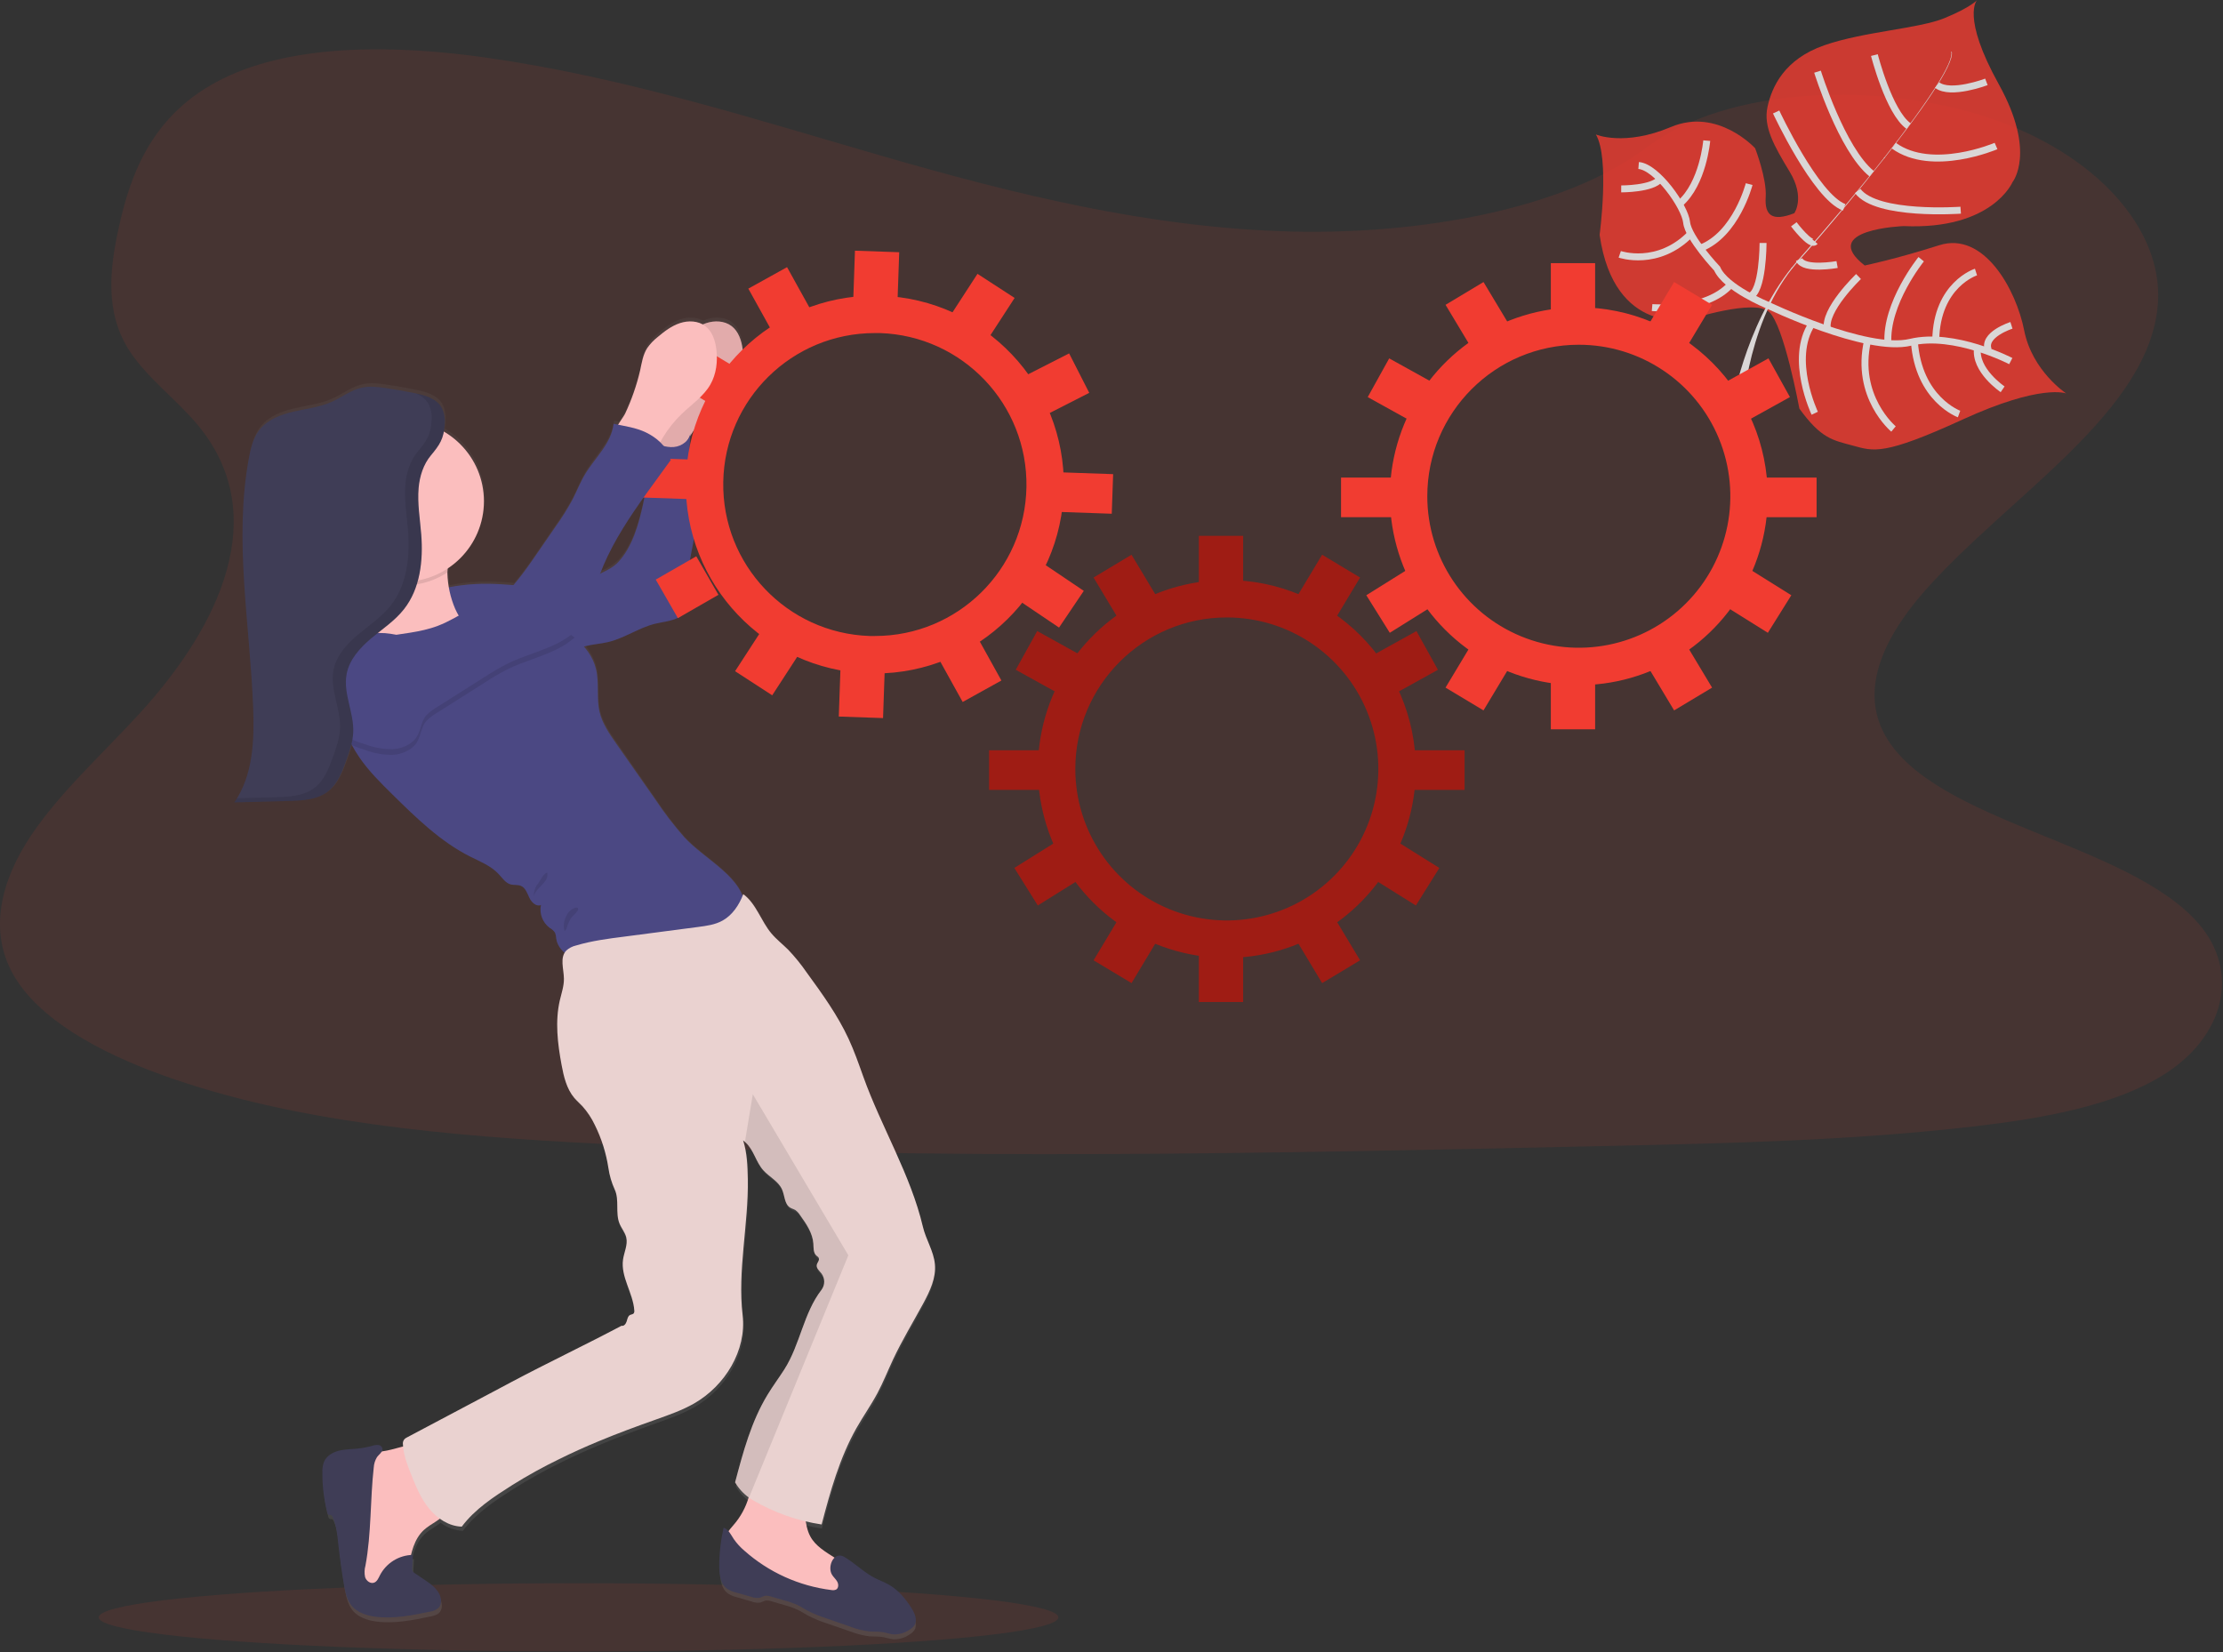<?xml version="1.0" encoding="UTF-8"?>
<svg width="300px" height="223px" viewBox="0 0 300 223" version="1.1" xmlns="http://www.w3.org/2000/svg" xmlns:xlink="http://www.w3.org/1999/xlink">
    <rect x="0" y="0" width="300" height="223" fill="#333333" stroke="none"/>
    <!-- Generator: Sketch 61.2 (89653) - https://sketch.com -->
    <title>landing-page-graphics-feature-16</title>
    <desc>Created with Sketch.</desc>
    <defs>
        <linearGradient x1="49.991%" y1="100.006%" x2="49.991%" y2="-0.012%" id="linearGradient-1">
            <stop stop-color="#808080" stop-opacity="0.25" offset="0%"></stop>
            <stop stop-color="#808080" stop-opacity="0.12" offset="54%"></stop>
            <stop stop-color="#808080" stop-opacity="0.1" offset="100%"></stop>
        </linearGradient>
    </defs>
    <g id="Page-1" stroke="none" stroke-width="1" fill="none" fill-rule="evenodd">
        <g id="Tech" transform="translate(-148, -1271)">
            <g id="landing-page-graphics-feature-16" transform="translate(148, 1271)">
                <path d="M174.223,31.248 C154.999,30.751 136.69,26.142 119.207,21.098 C101.724,16.054 84.407,10.455 65.644,7.782 C53.575,6.062 39.772,5.819 30.05,10.628 C20.691,15.25 17.667,23.228 16.043,30.653 C14.819,36.229 14.1,42.095 17.45,47.314 C19.779,50.938 23.908,53.982 26.765,57.454 C36.707,69.532 29.679,84.422 18.909,96.214 C13.859,101.745 7.993,107.02 4.093,112.91 C0.193,118.8 -1.61,125.543 1.803,131.551 C5.183,137.492 13.242,141.974 21.971,145.12 C39.701,151.509 60.585,153.336 80.964,154.372 C126.062,156.665 171.398,155.67 216.615,154.669 C233.35,154.301 250.155,153.93 266.617,151.996 C275.759,150.93 285.196,149.234 291.835,145.144 C300.258,139.951 302.347,131.159 296.7,124.649 C287.231,113.727 261.056,111.012 254.43,99.291 C250.788,92.84 254.528,85.654 259.824,79.669 C271.182,66.835 290.219,55.574 291.22,40.901 C291.909,30.826 282.757,20.733 268.607,15.965 C253.776,10.969 233.207,11.596 222.27,19.868 C210.998,28.396 191.198,31.675 174.223,31.248 Z" id="Path" fill="#F13C31" fill-rule="nonzero" opacity="0.1"></path>
                <g id="Group" opacity="0.8" transform="translate(215.347, 0)">
                    <path d="M63.496,53.103 C63.496,53.103 60.146,51.743 49.488,56.632 C38.831,61.521 37.5,60.9 34.741,60.151 C31.981,59.403 30.443,59.228 27.484,55.147 C27.484,55.147 25.405,43.839 23.379,42.077 C21.353,40.316 12.781,43.078 12.781,43.078 C12.781,43.078 2.498,45.443 0.526,31.693 C0.526,31.693 1.916,21.333 0.021,18.151 C0.021,18.151 3.847,19.8 10.155,17.139 C16.464,14.477 21.514,20.008 21.514,20.008 C21.514,20.008 23.106,24.128 22.94,26.581 C22.773,29.035 23.78,29.961 26.801,28.773 C26.801,28.773 28.286,26.67 26.186,23.195 C24.086,19.72 22.598,17.13 23.183,14.43 C23.768,11.73 25.447,7.99 30.844,6.113 C36.241,4.236 43.574,3.885 47.094,2.436 C50.614,0.986 51.463,0.015 51.463,0.015 C51.463,0.015 49.298,2.186 54.401,11.382 C59.504,20.578 56.251,24.573 56.251,24.573 C56.251,24.573 53.537,31.043 41.554,30.514 C41.554,30.514 30.009,30.936 36.303,35.831 C36.303,35.831 40.334,35.011 46.363,33.095 C52.393,31.179 56.739,39.086 57.82,44.587 C58.901,50.088 63.496,53.103 63.496,53.103 Z" id="Path" fill="#F13C31" fill-rule="nonzero"></path>
                    <path d="M47.979,6.977 L48.042,6.959 C48.505,8.715 43.346,15.766 38.935,21.374 L38.884,21.336 C45.104,13.426 48.348,8.326 47.979,6.977 Z" id="Path" fill="#FFFFFF" fill-rule="nonzero"></path>
                    <path d="M38.973,21.22 L39,21.291 C35.477,25.77 31.046,31.117 27.499,35.076 C27.16,35.453 26.825,35.849 26.504,36.264 L26.4,36.184 C26.727,35.777 27.062,35.379 27.401,34.996 C30.948,31.031 35.453,25.696 38.973,21.22 Z" id="Path" fill="#FFFFFF" fill-rule="nonzero"></path>
                    <path d="M26.486,36.065 L26.557,36.184 C20.103,44.243 19.675,56.753 19.66,56.863 L18.3,55.307 C18.315,55.182 19.987,44.177 26.486,36.065 Z" id="Path" fill="#FFFFFF" fill-rule="nonzero"></path>
                    <path d="M56.014,48.734 C56.014,48.734 48.404,44.777 42.472,46.197 C36.541,47.617 23.189,41.177 23.189,41.177 C23.189,41.177 17.519,38.875 16.378,36.25 C16.378,36.25 12.49,32.136 12.267,30.012 C12.045,27.888 8.249,22.53 5.789,22.337" id="Path" stroke="#FFFFFF" stroke-width="0.938"></path>
                    <path d="M54.912,52.542 C54.912,52.542 51.08,49.96 51.526,46.949" id="Path" stroke="#FFFFFF" stroke-width="0.938"></path>
                    <path d="M49.034,55.877 C49.034,55.877 43.55,53.887 43.001,46.075" id="Path" stroke="#FFFFFF" stroke-width="0.938"></path>
                    <path d="M40.188,57.897 C40.188,57.897 34.949,53.551 36.689,45.956" id="Path" stroke="#FFFFFF" stroke-width="0.938"></path>
                    <path d="M29.557,55.773 C29.557,55.773 26.07,48.457 29.174,43.699" id="Path" stroke="#FFFFFF" stroke-width="0.938"></path>
                    <path d="M56.103,43.91 C56.103,43.91 52.138,45.169 52.99,47.254" id="Path" stroke="#FFFFFF" stroke-width="0.938"></path>
                    <path d="M51.318,36.716 C51.318,36.716 46.013,38.397 45.888,45.903" id="Path" stroke="#FFFFFF" stroke-width="0.938"></path>
                    <path d="M43.922,34.984 C43.922,34.984 39.095,40.943 39.437,46.357" id="Path" stroke="#FFFFFF" stroke-width="0.938"></path>
                    <path d="M35.468,37.322 C35.468,37.322 30.671,41.905 31.283,44.45" id="Path" stroke="#FFFFFF" stroke-width="0.938"></path>
                    <path d="M32.575,35.703 C32.575,35.703 28.078,36.508 27.451,35.032" id="Path" stroke="#FFFFFF" stroke-width="0.938"></path>
                    <path d="M26.733,30.273 C26.733,30.273 29.005,33.282 29.59,32.608" id="Path" stroke="#FFFFFF" stroke-width="0.938"></path>
                    <path d="M49.253,28.369 C49.253,28.369 37.919,29.192 35.355,25.776" id="Path" stroke="#FFFFFF" stroke-width="0.938"></path>
                    <path d="M24.348,15.113 C24.348,15.113 29.667,26.528 33.529,27.983" id="Path" stroke="#FFFFFF" stroke-width="0.938"></path>
                    <path d="M29.932,9.674 C29.932,9.674 33.199,20.174 37.245,23.453" id="Path" stroke="#FFFFFF" stroke-width="0.938"></path>
                    <path d="M54.024,19.705 C54.024,19.705 45.41,23.403 40.23,19.66" id="Path" stroke="#FFFFFF" stroke-width="0.938"></path>
                    <path d="M37.607,7.435 C37.607,7.435 39.576,15.157 42.229,17.02" id="Path" stroke="#FFFFFF" stroke-width="0.938"></path>
                    <path d="M52.723,11.05 C52.723,11.05 47.878,12.882 46.069,11.477" id="Path" stroke="#FFFFFF" stroke-width="0.938"></path>
                    <path d="M22.583,32.795 C22.583,32.795 22.583,39.523 20.75,40.001" id="Path" stroke="#FFFFFF" stroke-width="0.938"></path>
                    <path d="M7.607,41.513 C7.607,41.513 14.884,42.137 18.238,38.382" id="Path" stroke="#FFFFFF" stroke-width="0.938"></path>
                    <path d="M20.706,24.847 C20.706,24.847 18.948,31.678 14.091,33.508" id="Path" stroke="#FFFFFF" stroke-width="0.938"></path>
                    <path d="M3.244,34.325 C3.244,34.325 8.394,36.107 12.823,31.556" id="Path" stroke="#FFFFFF" stroke-width="0.938"></path>
                    <path d="M14.982,18.98 C14.982,18.98 14.495,24.775 11.344,27.487" id="Path" stroke="#FFFFFF" stroke-width="0.938"></path>
                    <path d="M3.44,25.494 C3.44,25.494 7.714,25.521 8.715,24.131" id="Path" stroke="#FFFFFF" stroke-width="0.938"></path>
                </g>
                <ellipse id="Oval" fill="#F13C31" fill-rule="nonzero" opacity="0.1" cx="78.08" cy="218.284" rx="64.752" ry="4.604"></ellipse>
                <path d="M115.592,193.218 C116.483,191.617 117.55,190.108 118.411,188.486 C119.198,187.001 119.813,185.427 120.523,183.9 C121.738,181.286 123.235,178.815 124.598,176.272 C125.489,174.606 126.35,172.791 126.178,170.908 C126.015,169.126 124.969,167.581 124.565,165.858 C122.92,158.786 118.96,152.293 116.546,145.452 C115.928,143.718 115.328,141.971 114.555,140.296 C113.07,137.073 110.991,134.177 108.912,131.305 C108.163,130.208 107.328,129.171 106.417,128.204 C105.671,127.458 104.834,126.802 104.156,125.994 C102.76,124.331 102.107,121.937 100.36,120.648 C100.331,120.725 100.298,120.799 100.265,120.876 C99.015,117.683 94.821,115.577 92.388,112.931 C90.972,111.314 89.669,109.602 88.488,107.807 L83.192,100.152 C82.28,98.834 81.35,97.479 80.982,95.908 C80.531,94.013 80.95,91.993 80.504,90.098 C80.219,88.957 79.664,87.902 78.885,87.021 C78.936,87.006 78.989,86.985 79.043,86.973 C80.052,86.703 81.122,86.655 82.123,86.415 C84.306,85.895 86.204,84.499 88.378,83.941 C89.489,83.644 90.674,83.584 91.681,83.05 C92.685,82.449 93.198,81.278 92.958,80.133 C92.254,76.405 94.221,72.627 93.888,68.846 C93.799,67.8 93.532,66.781 93.359,65.745 C92.958,63.339 93.033,60.873 93.175,58.432 C93.853,57.331 94.666,56.321 95.596,55.423 C96.933,54.134 98.528,53.047 99.457,51.434 C100.268,50.005 100.464,48.279 100.259,46.646 C100.114,45.457 99.71,44.207 98.774,43.485 C97.839,42.763 96.496,42.71 95.364,43.087 C95.207,43.138 95.052,43.2 94.901,43.265 C93.945,42.787 92.835,42.722 91.83,43.087 C90.701,43.461 89.733,44.207 88.824,44.982 C88.285,45.405 87.813,45.905 87.422,46.467 C86.849,47.358 86.682,48.457 86.465,49.506 C86.004,51.53 85.332,53.5 84.46,55.384 C84.3,55.717 83.866,56.314 83.516,56.884 L82.88,56.753 C82.604,59.4 80.388,61.343 79.04,63.63 C78.383,64.741 77.923,65.955 77.332,67.105 C76.657,68.356 75.904,69.564 75.077,70.72 C74.275,71.908 73.472,73.085 72.668,74.251 C71.661,75.783 70.57,77.259 69.401,78.671 C68.311,78.582 67.221,78.502 66.134,78.484 C64.309,78.458 62.486,78.62 60.695,78.968 C60.591,78.338 60.526,77.702 60.502,77.064 C60.502,77.026 60.502,76.987 60.502,76.949 C60.502,76.794 60.52,76.61 60.541,76.411 C63.679,74.309 65.518,70.744 65.411,66.969 C65.304,63.194 63.267,59.738 60.015,57.817 C60.074,57.483 60.112,57.146 60.128,56.807 C60.128,56.608 60.128,56.406 60.128,56.213 C60.128,56.112 60.128,56.011 60.107,55.916 C60.089,55.716 60.055,55.517 60.006,55.322 C59.982,55.227 59.955,55.132 59.923,55.025 C59.86,54.838 59.777,54.659 59.676,54.49 C59.67,54.48 59.663,54.47 59.655,54.46 C59.617,54.398 59.578,54.336 59.534,54.276 C59.489,54.217 59.495,54.229 59.477,54.205 C59.446,54.161 59.412,54.12 59.376,54.08 L59.302,54.003 C59.269,53.967 59.237,53.932 59.201,53.899 L59.118,53.825 L59.014,53.733 L58.919,53.661 L58.812,53.581 L58.708,53.513 L58.601,53.445 C58.565,53.421 58.527,53.4 58.488,53.379 L58.378,53.317 L58.259,53.257 L58.15,53.204 L58.019,53.148 L57.912,53.1 L57.769,53.047 L57.668,53.008 L57.514,52.954 L57.422,52.925 L57.252,52.871 L57.172,52.848 L56.988,52.797 L56.917,52.776 L56.724,52.729 L56.667,52.714 L56.453,52.666 L56.418,52.666 L56.103,52.598 C54.802,52.331 53.493,52.1 52.176,51.906 C51.098,51.746 49.993,51.609 48.93,51.85 C47.462,52.176 46.239,53.168 44.866,53.783 C43.245,54.514 41.445,54.707 39.716,55.108 C37.987,55.509 36.208,56.195 35.124,57.612 C34.298,58.693 33.968,60.068 33.722,61.408 C31.666,72.588 33.882,84.056 34.301,95.421 C34.464,99.844 34.265,104.572 31.758,108.193 L39.059,108 C39.41,108 39.763,107.979 40.12,107.958 C40.476,107.938 40.833,107.911 41.183,107.869 C42.109,107.783 43.009,107.513 43.83,107.076 C44.21,106.86 44.557,106.59 44.86,106.274 C45.852,105.252 46.381,103.824 46.865,102.457 C47.029,101.997 47.192,101.531 47.338,101.061 C47.397,100.865 47.453,100.669 47.504,100.467 L47.528,100.372 L47.611,100.411 C47.908,100.969 48.244,101.516 48.6,102.045 C49.874,103.922 51.49,105.526 53.094,107.121 C56.281,110.284 59.54,113.504 63.535,115.536 C64.883,116.216 66.342,116.789 67.369,117.912 C67.874,118.455 68.311,119.153 69.027,119.341 C69.472,119.456 69.962,119.341 70.387,119.531 C71.011,119.792 71.24,120.544 71.528,121.161 C71.816,121.779 72.466,122.409 73.084,122.127 C72.848,123.297 73.3,124.5 74.249,125.225 C74.548,125.391 74.806,125.622 75.003,125.902 C75.098,126.157 75.15,126.426 75.157,126.698 C75.284,127.457 75.685,128.142 76.283,128.626 C75.704,129.585 76.167,130.96 76.182,132.157 C76.182,133.161 75.852,134.13 75.627,135.107 C74.97,137.973 75.33,140.973 75.864,143.863 C76.161,145.458 76.539,147.11 77.578,148.349 C77.917,148.75 78.321,149.097 78.677,149.486 C79.358,150.253 79.923,151.114 80.355,152.044 C81.257,153.884 81.871,155.851 82.176,157.877 C82.32,158.894 82.61,159.884 83.038,160.818 C83.688,162.238 83.094,163.984 83.676,165.434 C83.941,166.084 84.428,166.64 84.585,167.32 C84.808,168.309 84.288,169.298 84.149,170.305 C83.81,172.663 85.512,174.852 85.666,177.229 C85.692,177.368 85.662,177.512 85.583,177.63 C85.467,177.76 85.268,177.757 85.111,177.832 C84.814,177.974 84.734,178.375 84.639,178.708 C84.544,179.041 84.276,179.418 83.947,179.317 C79.066,181.928 74.014,184.34 69.134,186.95 L66.906,188.139 L54.992,194.504 C54.697,194.651 54.511,194.953 54.514,195.282 C54.514,195.425 54.532,195.579 54.544,195.713 C53.709,195.921 52.907,196.17 52.337,196.274 C52.102,196.319 51.867,196.363 51.636,196.414 C51.692,196.324 51.728,196.222 51.743,196.117 C51.745,195.814 51.518,195.558 51.217,195.523 C50.926,195.494 50.632,195.533 50.358,195.636 C49.677,195.822 48.982,195.95 48.279,196.019 C47.445,196.099 46.595,196.096 45.787,196.316 C44.979,196.536 44.183,197.026 43.856,197.801 C43.693,198.25 43.62,198.726 43.643,199.203 C43.624,201.039 43.842,202.87 44.29,204.65 C44.304,204.794 44.385,204.922 44.507,204.998 C44.611,205.04 44.736,204.998 44.84,205.046 C44.931,205.101 45,205.187 45.033,205.289 C45.532,206.424 45.648,207.689 45.781,208.925 C45.979,210.756 46.23,212.583 46.533,214.405 C46.711,215.468 46.931,216.579 47.623,217.399 C48.383,218.29 49.586,218.685 50.748,218.843 C53.198,219.172 55.672,218.676 58.09,218.168 C58.542,218.073 59.026,217.957 59.329,217.607 C59.55,217.327 59.657,216.973 59.626,216.618 C59.569,215.397 58.458,214.539 57.449,213.852 L56.07,212.899 C55.828,212.771 55.706,212.493 55.773,212.228 L55.862,210.425 L55.595,210.425 C55.892,209.153 56.37,207.933 57.306,207.059 C57.95,206.465 58.791,206.05 59.465,205.509 C60.33,206.174 61.378,206.559 62.468,206.611 C64.25,204.211 66.76,202.577 69.27,200.967 C71.309,199.68 73.416,198.504 75.582,197.445 C77.337,196.577 79.119,195.764 80.929,195.006 C83.483,193.931 86.085,192.971 88.69,192.036 C90.428,191.412 92.18,190.797 93.781,189.876 C97.94,187.473 100.877,182.676 100.316,177.873 C99.609,171.814 101.121,165.499 101.02,159.398 C100.99,157.616 100.925,155.834 100.384,154.126 C100.51,154.215 100.628,154.314 100.738,154.423 C101.819,155.433 102.08,157.037 103.114,158.189 C103.919,159.095 105.143,159.674 105.63,160.779 C106.001,161.626 105.948,162.769 106.723,163.256 C106.943,163.396 107.204,163.455 107.424,163.592 C107.687,163.779 107.908,164.019 108.074,164.296 C108.897,165.469 109.75,166.726 109.839,168.157 C109.877,168.725 109.824,169.381 110.24,169.764 C110.358,169.874 110.51,169.954 110.572,170.103 C110.703,170.4 110.358,170.715 110.299,171.045 C110.213,171.502 110.664,171.85 110.944,172.233 C111.422,172.888 111.422,173.778 110.944,174.434 C108.508,177.597 108.068,181.859 105.939,185.243 C105.202,186.41 104.382,187.515 103.669,188.697 C101.477,192.327 100.369,196.497 99.294,200.605 C99.753,201.405 100.376,202.099 101.121,202.643 C100.718,204.026 100.025,205.307 99.086,206.4 C98.847,206.667 98.622,206.948 98.415,207.241 C98.241,207.02 98.013,206.848 97.752,206.742 C97.362,208.447 97.163,210.19 97.158,211.94 C97.158,213.092 97.316,214.408 98.251,215.073 C98.625,215.309 99.036,215.478 99.466,215.575 L101.504,216.169 C101.862,216.307 102.251,216.345 102.63,216.279 C102.87,216.211 103.084,216.062 103.331,216.015 C103.599,215.987 103.869,216.023 104.121,216.119 L105.882,216.633 C106.478,216.791 107.06,216.997 107.623,217.248 C108.125,217.488 108.588,217.8 109.081,218.067 C109.901,218.482 110.752,218.831 111.627,219.113 L114.662,220.158 C115.508,220.494 116.392,220.723 117.294,220.842 C117.918,220.895 118.55,220.842 119.165,220.949 C119.635,221.029 120.089,221.198 120.561,221.247 C121.345,221.269 122.116,221.04 122.759,220.592 C123.011,220.45 123.228,220.254 123.395,220.019 C123.841,219.324 123.457,218.406 123.024,217.705 C122.219,216.404 121.212,215.186 119.884,214.438 C119.347,214.141 118.764,213.921 118.209,213.648 C116.629,212.875 115.438,211.586 113.944,210.704 C113.551,210.424 113.015,210.46 112.663,210.79 C111.422,209.985 110.079,209.198 109.396,207.888 C109.092,207.256 108.891,206.579 108.802,205.883 C109.5,206.05 110.204,206.18 110.914,206.296 C112.069,201.817 113.332,197.257 115.592,193.218 Z M87.056,66.538 C86.997,66.873 86.932,67.206 86.86,67.539 C86.266,70.328 85.417,73.452 83.474,75.529 C82.835,76.137 82.093,76.627 81.282,76.975 L81.065,77.082 C82.464,73.346 84.692,69.882 87.056,66.538 Z" id="Shape" fill="url(#linearGradient-1)" fill-rule="nonzero"></path>
                <path d="M89.932,49.993 C90.151,48.956 90.318,47.869 90.891,46.975 C91.283,46.413 91.757,45.913 92.296,45.49 C93.205,44.721 94.176,43.981 95.308,43.607 C96.44,43.233 97.77,43.283 98.721,44.002 C99.671,44.721 100.072,45.959 100.221,47.142 C100.423,48.766 100.221,50.477 99.416,51.894 C98.495,53.501 96.897,54.567 95.554,55.856 C94.582,56.787 93.736,57.842 93.039,58.993 C92.721,59.593 92.337,60.155 91.892,60.668 C91.435,61.186 90.759,61.456 90.071,61.396 C89.498,61.304 89.032,60.906 88.586,60.526 C88.037,60.045 86.557,59.186 86.507,58.423 C86.471,57.805 87.627,56.403 87.909,55.824 C88.787,53.957 89.465,52.002 89.932,49.993 L89.932,49.993 Z" id="Path" fill="#FBBEBE" fill-rule="nonzero"></path>
                <path d="M89.932,49.993 C90.151,48.956 90.318,47.869 90.891,46.975 C91.283,46.413 91.757,45.913 92.296,45.49 C93.205,44.721 94.176,43.981 95.308,43.607 C96.44,43.233 97.77,43.283 98.721,44.002 C99.671,44.721 100.072,45.959 100.221,47.142 C100.423,48.766 100.221,50.477 99.416,51.894 C98.495,53.501 96.897,54.567 95.554,55.856 C94.582,56.787 93.736,57.842 93.039,58.993 C92.721,59.593 92.337,60.155 91.892,60.668 C91.435,61.186 90.759,61.456 90.071,61.396 C89.498,61.304 89.032,60.906 88.586,60.526 C88.037,60.045 86.557,59.186 86.507,58.423 C86.471,57.805 87.627,56.403 87.909,55.824 C88.787,53.957 89.465,52.002 89.932,49.993 L89.932,49.993 Z" id="Path" fill="#000000" fill-rule="nonzero" opacity="0.1"></path>
                <path d="M58.744,79.681 C61.123,79.048 63.579,78.748 66.042,78.79 C70.15,78.85 74.379,79.845 78.291,78.585 C79.301,78.235 80.283,77.809 81.229,77.311 C82.016,76.919 82.818,76.515 83.421,75.873 C85.366,73.812 86.204,70.708 86.813,67.937 C87.422,65.165 87.579,62.32 87.737,59.489 C88.75,59.961 89.816,60.428 90.939,60.333 C92.061,60.238 93.181,59.382 93.175,58.253 C93.009,60.876 92.878,63.532 93.321,66.122 C93.493,67.15 93.76,68.162 93.852,69.202 C94.185,72.956 92.216,76.708 92.92,80.412 C93.158,81.551 92.645,82.716 91.643,83.308 C90.633,83.851 89.445,83.92 88.334,84.199 C86.156,84.754 84.255,86.139 82.069,86.655 C81.05,86.896 79.99,86.952 78.986,87.211 C77.543,87.591 76.233,88.417 74.762,88.678 C73.66,88.874 72.526,88.741 71.412,88.836 C70.444,88.916 69.493,89.171 68.522,89.195 C66.146,89.254 63.897,87.909 62.317,86.124 C60.737,84.339 59.736,81.844 58.744,79.681 Z" id="Path" fill="#4B4883" fill-rule="nonzero"></path>
                <path d="M58.744,79.681 C61.123,79.048 63.579,78.748 66.042,78.79 C70.15,78.85 74.379,79.845 78.291,78.585 C79.301,78.235 80.283,77.809 81.229,77.311 C82.016,76.919 82.818,76.515 83.421,75.873 C85.366,73.812 86.204,70.708 86.813,67.937 C87.422,65.165 87.579,62.32 87.737,59.489 C88.75,59.961 89.816,60.428 90.939,60.333 C92.061,60.238 93.181,59.382 93.175,58.253 C93.009,60.876 92.878,63.532 93.321,66.122 C93.493,67.15 93.76,68.162 93.852,69.202 C94.185,72.956 92.216,76.708 92.92,80.412 C93.158,81.551 92.645,82.716 91.643,83.308 C90.633,83.851 89.445,83.92 88.334,84.199 C86.156,84.754 84.255,86.139 82.069,86.655 C81.05,86.896 79.99,86.952 78.986,87.211 C77.543,87.591 76.233,88.417 74.762,88.678 C73.66,88.874 72.526,88.741 71.412,88.836 C70.444,88.916 69.493,89.171 68.522,89.195 C66.146,89.254 63.897,87.909 62.317,86.124 C60.737,84.339 59.736,81.844 58.744,79.681 Z" id="Path" fill="#4B4883" fill-rule="nonzero" opacity="0.1"></path>
                <path d="M165.564,83.332 C173.835,83.332 181.291,88.314 184.456,95.955 C187.62,103.596 185.87,112.391 180.022,118.239 C174.173,124.087 165.378,125.835 157.737,122.669 C150.097,119.504 145.116,112.047 145.117,103.776 C145.118,92.485 154.273,83.332 165.564,83.332 M165.564,78.282 C155.251,78.282 145.954,84.495 142.008,94.023 C138.062,103.551 140.244,114.518 147.536,121.809 C154.829,129.101 165.796,131.282 175.324,127.335 C184.851,123.387 191.063,114.089 191.061,103.776 C191.045,89.702 179.639,78.297 165.564,78.282 L165.564,78.282 Z" id="Shape" fill="#9F1C14" fill-rule="nonzero"></path>
                <rect id="Rectangle" fill="#9F1C14" fill-rule="nonzero" x="161.789" y="72.318" width="5.976" height="6.291"></rect>
                <rect id="Rectangle" fill="#9F1C14" fill-rule="nonzero" transform="translate(179.366, 79.105) rotate(31) translate(-179.366, -79.105) " x="176.378" y="75.959" width="5.976" height="6.291"></rect>
                <rect id="Rectangle" fill="#9F1C14" fill-rule="nonzero" transform="translate(189.853, 89.31) rotate(61) translate(-189.853, -89.31) " x="186.865" y="86.164" width="5.976" height="6.291"></rect>
                <rect id="Rectangle" fill="#9F1C14" fill-rule="nonzero" transform="translate(189.993, 118.009) rotate(122) translate(-189.993, -118.009) " x="187.005" y="114.863" width="5.976" height="6.291"></rect>
                <rect id="Rectangle" fill="#9F1C14" fill-rule="nonzero" transform="translate(141.277, 89.308) rotate(119) translate(-141.277, -89.308) " x="138.289" y="86.162" width="5.976" height="6.291"></rect>
                <rect id="Rectangle" fill="#9F1C14" fill-rule="nonzero" transform="translate(141.138, 118.006) rotate(58) translate(-141.138, -118.006) " x="138.15" y="114.861" width="5.976" height="6.291"></rect>
                <rect id="Rectangle" fill="#9F1C14" fill-rule="nonzero" transform="translate(151.761, 79.105) rotate(149) translate(-151.761, -79.105) " x="148.773" y="75.959" width="5.976" height="6.291"></rect>
                <rect id="Rectangle" fill="#9F1C14" fill-rule="nonzero" x="161.789" y="128.944" width="5.976" height="6.291"></rect>
                <rect id="Rectangle" fill="#9F1C14" fill-rule="nonzero" transform="translate(179.367, 128.449) rotate(-31) translate(-179.367, -128.449) " x="176.379" y="125.303" width="5.976" height="6.291"></rect>
                <rect id="Rectangle" fill="#9F1C14" fill-rule="nonzero" transform="translate(151.762, 128.449) rotate(-149) translate(-151.762, -128.449) " x="148.774" y="125.304" width="5.976" height="6.291"></rect>
                <rect id="Rectangle" fill="#9F1C14" fill-rule="nonzero" x="133.479" y="101.26" width="7.236" height="5.347"></rect>
                <rect id="Rectangle" fill="#9F1C14" fill-rule="nonzero" transform="translate(194.032, 103.934) rotate(-180) translate(-194.032, -103.934) " x="190.414" y="101.26" width="7.236" height="5.347"></rect>
                <path d="M213.065,46.527 C221.336,46.527 228.792,51.509 231.957,59.15 C235.121,66.791 233.371,75.586 227.523,81.434 C221.674,87.282 212.879,89.03 205.238,85.864 C197.598,82.699 192.617,75.242 192.618,66.971 C192.619,55.68 201.774,46.527 213.065,46.527 M213.065,41.477 C202.752,41.477 193.455,47.69 189.509,57.218 C185.563,66.746 187.745,77.713 195.037,85.004 C202.33,92.296 213.297,94.477 222.825,90.53 C232.352,86.582 238.564,77.284 238.562,66.971 C238.546,52.897 227.14,41.492 213.065,41.477 Z" id="Shape" fill="#F13C31" fill-rule="nonzero"></path>
                <rect id="Rectangle" fill="#F13C31" fill-rule="nonzero" x="209.29" y="35.516" width="5.976" height="6.291"></rect>
                <rect id="Rectangle" fill="#F13C31" fill-rule="nonzero" transform="translate(226.869, 42.298) rotate(31) translate(-226.869, -42.298) " x="223.881" y="39.152" width="5.976" height="6.291"></rect>
                <rect id="Rectangle" fill="#F13C31" fill-rule="nonzero" transform="translate(237.356, 52.504) rotate(61) translate(-237.356, -52.504) " x="234.367" y="49.358" width="5.976" height="6.291"></rect>
                <rect id="Rectangle" fill="#F13C31" fill-rule="nonzero" transform="translate(237.493, 81.204) rotate(122) translate(-237.493, -81.204) " x="234.505" y="78.059" width="5.976" height="6.291"></rect>
                <rect id="Rectangle" fill="#F13C31" fill-rule="nonzero" transform="translate(188.777, 52.507) rotate(119) translate(-188.777, -52.507) " x="185.788" y="49.361" width="5.976" height="6.291"></rect>
                <rect id="Rectangle" fill="#F13C31" fill-rule="nonzero" transform="translate(188.638, 81.204) rotate(58) translate(-188.638, -81.204) " x="185.65" y="78.058" width="5.976" height="6.291"></rect>
                <rect id="Rectangle" fill="#F13C31" fill-rule="nonzero" transform="translate(199.262, 42.299) rotate(149) translate(-199.262, -42.299) " x="196.274" y="39.153" width="5.976" height="6.291"></rect>
                <rect id="Rectangle" fill="#F13C31" fill-rule="nonzero" x="209.29" y="92.139" width="5.976" height="6.291"></rect>
                <rect id="Rectangle" fill="#F13C31" fill-rule="nonzero" transform="translate(226.868, 91.645) rotate(-31) translate(-226.868, -91.645) " x="223.88" y="88.5" width="5.976" height="6.291"></rect>
                <rect id="Rectangle" fill="#F13C31" fill-rule="nonzero" transform="translate(199.261, 91.644) rotate(-149) translate(-199.261, -91.644) " x="196.273" y="88.498" width="5.976" height="6.291"></rect>
                <rect id="Rectangle" fill="#F13C31" fill-rule="nonzero" x="180.977" y="64.455" width="7.236" height="5.347"></rect>
                <rect id="Rectangle" fill="#F13C31" fill-rule="nonzero" transform="translate(241.536, 67.129) rotate(-180) translate(-241.536, -67.129) " x="237.918" y="64.455" width="7.236" height="5.347"></rect>
                <path d="M118.051,44.952 C118.292,44.952 118.533,44.952 118.773,44.952 C129.923,45.333 138.711,54.581 138.521,65.736 C138.331,76.891 129.235,85.835 118.078,85.836 C117.838,85.836 117.597,85.836 117.353,85.836 C106.203,85.455 97.415,76.207 97.606,65.051 C97.796,53.895 106.894,44.952 118.051,44.952 M118.051,39.903 L118.051,39.903 C104.139,39.901 92.793,51.053 92.555,64.963 C92.317,78.874 103.274,90.407 117.178,90.882 C117.475,90.882 117.772,90.897 118.069,90.897 C131.981,90.897 143.325,79.745 143.563,65.835 C143.8,51.925 132.844,40.393 118.94,39.918 C118.643,39.918 118.346,39.903 118.049,39.903 L118.051,39.903 Z" id="Shape" fill="#F13C31" fill-rule="nonzero"></path>
                <rect id="Rectangle" fill="#F13C31" fill-rule="nonzero" transform="translate(118.257, 37.082) rotate(1.99) translate(-118.257, -37.082) " x="115.268" y="33.936" width="5.976" height="6.291"></rect>
                <rect id="Rectangle" fill="#F13C31" fill-rule="nonzero" transform="translate(132.708, 41.223) rotate(32.99) translate(-132.708, -41.223) " x="129.72" y="38.078" width="5.976" height="6.291"></rect>
                <rect id="Rectangle" fill="#F13C31" fill-rule="nonzero" transform="translate(142.836, 51.786) rotate(62.99) translate(-142.836, -51.786) " x="139.848" y="48.64" width="5.976" height="6.291"></rect>
                <rect id="Rectangle" fill="#F13C31" fill-rule="nonzero" transform="translate(141.983, 80.464) rotate(123.99) translate(-141.983, -80.464) " x="138.995" y="77.318" width="5.976" height="6.291"></rect>
                <rect id="Rectangle" fill="#F13C31" fill-rule="nonzero" transform="translate(94.289, 50.095) rotate(120.99) translate(-94.289, -50.095) " x="91.301" y="46.949" width="5.976" height="6.291"></rect>
                <rect id="Rectangle" fill="#F13C31" fill-rule="nonzero" transform="translate(92.724, 79.251) rotate(60.113) translate(-92.724, -79.251) " x="89.726" y="76.095" width="5.997" height="6.313"></rect>
                <rect id="Rectangle" fill="#F13C31" fill-rule="nonzero" transform="translate(105.128, 40.257) rotate(150.99) translate(-105.128, -40.257) " x="102.14" y="37.112" width="5.976" height="6.291"></rect>
                <rect id="Rectangle" fill="#F13C31" fill-rule="nonzero" transform="translate(116.293, 93.668) rotate(1.99) translate(-116.293, -93.668) " x="113.305" y="90.522" width="5.976" height="6.291"></rect>
                <rect id="Rectangle" fill="#F13C31" fill-rule="nonzero" transform="translate(131.003, 90.541) rotate(-29.01) translate(-131.003, -90.541) " x="128.015" y="87.396" width="5.976" height="6.291"></rect>
                <rect id="Rectangle" fill="#F13C31" fill-rule="nonzero" transform="translate(103.419, 89.576) rotate(-147.01) translate(-103.419, -89.576) " x="100.43" y="86.431" width="5.976" height="6.291"></rect>
                <rect id="Rectangle" fill="#F13C31" fill-rule="nonzero" transform="translate(89.606, 64.57) rotate(1.99) translate(-89.606, -64.57) " x="85.989" y="61.897" width="7.236" height="5.347"></rect>
                <rect id="Rectangle" fill="#F13C31" fill-rule="nonzero" transform="translate(146.513, 66.539) rotate(-178.01) translate(-146.513, -66.539) " x="142.896" y="63.866" width="7.236" height="5.347"></rect>
                <path d="M52.209,195.775 C51.473,195.865 50.76,196.087 50.103,196.432 C49.212,196.975 48.662,197.935 48.27,198.903 C47.287,201.333 47.082,204 47.041,206.626 C47.005,208.741 47.076,210.906 47.834,212.878 C48.041,213.503 48.402,214.065 48.882,214.515 C49.305,214.847 49.794,215.084 50.317,215.21 C51.446,215.507 52.755,215.507 53.679,214.794 C54.707,213.989 54.965,212.572 55.182,211.286 C55.479,209.551 55.892,207.722 57.181,206.513 C58.138,205.622 59.507,205.176 60.202,204.071 C61.031,202.758 60.594,201.045 60.065,199.583 C59.605,198.318 58.931,195.749 57.606,195.101 C56.281,194.453 53.587,195.526 52.209,195.775 Z" id="Path" fill="#FBBEBE" fill-rule="nonzero"></path>
                <path d="M101.061,201.998 C100.661,203.414 99.951,204.724 98.982,205.833 C98.388,206.51 97.66,207.333 97.972,208.173 C98.099,208.458 98.288,208.711 98.525,208.913 C102.879,213.175 108.971,215.249 115.016,216.003 C115.113,216.029 115.216,216.029 115.313,216.003 C115.491,215.923 115.533,215.706 115.556,215.507 C115.653,214.877 115.653,214.236 115.556,213.606 C115.259,212.121 113.967,211.09 112.702,210.276 C111.437,209.462 110.052,208.672 109.346,207.345 C108.454,205.693 108.838,203.543 107.789,201.998 C106.94,200.742 105.362,200.216 103.865,199.969 C103.346,199.889 102.241,199.319 101.786,199.583 C101.323,199.85 101.219,201.481 101.061,201.998 Z" id="Path" fill="#FBBEBE" fill-rule="nonzero"></path>
                <path d="M51.615,195.621 C51.617,195.318 51.39,195.062 51.089,195.027 C50.798,194.997 50.505,195.034 50.231,195.137 C49.55,195.322 48.854,195.449 48.151,195.517 C47.317,195.597 46.464,195.594 45.653,195.814 C44.843,196.034 44.05,196.518 43.72,197.299 C43.559,197.745 43.487,198.218 43.506,198.692 C43.489,200.515 43.707,202.333 44.153,204.101 C44.169,204.244 44.25,204.373 44.373,204.449 C44.477,204.49 44.602,204.449 44.706,204.496 C44.797,204.55 44.866,204.636 44.899,204.737 C45.401,205.865 45.517,207.113 45.65,208.349 C45.849,210.168 46.099,211.982 46.402,213.79 C46.58,214.845 46.8,215.952 47.495,216.76 C48.255,217.651 49.461,218.035 50.623,218.192 C53.076,218.519 55.553,218.026 57.977,217.521 C58.439,217.475 58.874,217.28 59.216,216.965 C59.437,216.688 59.544,216.336 59.513,215.982 C59.456,214.77 58.343,213.903 57.333,213.238 L55.943,212.302 C55.846,212.248 55.762,212.173 55.699,212.082 C55.633,211.944 55.609,211.789 55.631,211.637 L55.72,209.854 C53.838,209.884 52.126,210.947 51.264,212.62 C51.071,213.003 50.89,213.451 50.489,213.6 C49.993,213.787 49.441,213.368 49.274,212.866 C49.159,212.348 49.174,211.809 49.319,211.298 C50.133,206.938 49.943,202.455 50.439,198.048 C50.469,197.553 50.621,197.073 50.881,196.651 C51.122,196.319 51.57,196.028 51.615,195.621 Z" id="Path" fill="#3F3D56" fill-rule="nonzero"></path>
                <path d="M112.28,212.528 C112.485,212.866 112.803,213.122 112.993,213.472 C113.183,213.823 113.18,214.334 112.839,214.533 C112.637,214.622 112.412,214.644 112.197,214.598 C107.836,214.057 103.742,212.205 100.455,209.287 C99.91,208.826 99.427,208.296 99.018,207.71 C98.635,207.116 98.311,206.418 97.657,206.174 C97.267,207.867 97.068,209.599 97.063,211.337 C97.063,212.48 97.221,213.787 98.156,214.45 C98.531,214.682 98.943,214.85 99.374,214.946 L101.415,215.522 C101.775,215.658 102.164,215.696 102.544,215.632 C102.784,215.566 102.998,215.415 103.245,215.37 C103.513,215.342 103.785,215.376 104.038,215.471 L105.799,215.985 C106.395,216.137 106.978,216.336 107.543,216.579 C108.045,216.817 108.511,217.129 109.001,217.393 C109.823,217.805 110.676,218.152 111.552,218.43 L114.653,219.505 C115.501,219.84 116.387,220.067 117.291,220.182 C117.915,220.236 118.548,220.182 119.165,220.289 C119.635,220.369 120.089,220.539 120.564,220.586 C121.347,220.608 122.117,220.38 122.762,219.936 C123.014,219.795 123.232,219.601 123.401,219.368 C123.847,218.676 123.463,217.764 123.027,217.066 C122.222,215.777 121.215,214.568 119.884,213.832 C119.344,213.535 118.761,213.315 118.206,213.045 C116.626,212.278 115.429,210.998 113.935,210.122 C112.524,209.302 111.615,211.438 112.28,212.528 Z" id="Path" fill="#3F3D56" fill-rule="nonzero"></path>
                <path d="M68.727,87.683 C67.089,88.809 65.212,89.539 63.244,89.816 C62.214,89.944 61.177,90 60.14,89.982 C55.814,89.977 51.497,89.616 47.231,88.904 C48.93,87.033 50.647,85.043 51.288,82.589 C51.606,81.295 51.672,79.952 51.481,78.633 C51.224,76.941 50.82,75.274 50.275,73.651 C52.095,73.749 53.919,73.702 55.732,73.512 C56.765,73.408 59.296,72.466 60.187,73.179 C61.022,73.842 60.392,76.185 60.377,77.266 C60.377,77.305 60.377,77.344 60.377,77.382 C60.424,79.023 60.778,80.641 61.42,82.152 C62.727,85.075 65.522,87.475 68.727,87.683 Z" id="Path" fill="#FBBEBE" fill-rule="nonzero"></path>
                <path d="M60.389,77.251 C57.755,78.972 54.506,79.47 51.478,78.618 C51.221,76.926 50.817,75.259 50.272,73.637 C52.092,73.734 53.916,73.688 55.729,73.497 C56.762,73.393 59.293,72.451 60.184,73.164 C61.034,73.827 60.404,76.17 60.389,77.251 Z" id="Path" fill="#000000" fill-rule="nonzero" opacity="0.1"></path>
                <circle id="Oval" fill="#FBBEBE" fill-rule="nonzero" cx="54.437" cy="67.646" r="10.871"></circle>
                <path d="M100.562,122.655 C100.574,124.441 99.643,126.1 98.112,127.019 C97.271,127.46 96.371,127.775 95.439,127.954 C90.466,129.143 85.372,130.12 80.266,129.829 C79.161,129.766 78.039,129.636 77.047,129.151 C76.054,128.667 75.208,127.761 75.059,126.668 C75.053,126.398 74.999,126.131 74.902,125.878 C74.705,125.6 74.447,125.37 74.148,125.207 C73.211,124.487 72.766,123.296 73.001,122.139 C72.38,122.415 71.733,121.791 71.442,121.176 C71.15,120.561 70.922,119.819 70.298,119.56 C69.873,119.379 69.383,119.486 68.935,119.37 C68.219,119.186 67.782,118.479 67.277,117.95 C66.247,116.849 64.785,116.278 63.437,115.601 C59.436,113.584 56.174,110.388 52.981,107.246 C51.374,105.662 49.755,104.067 48.481,102.196 C48.122,101.67 47.798,101.13 47.492,100.574 C46.526,98.722 45.688,96.806 44.985,94.839 C44.581,93.787 44.171,92.676 44.338,91.571 C44.352,91.47 44.373,91.369 44.397,91.274 C44.604,90.556 44.938,89.881 45.383,89.281 C46.488,87.656 47.938,86.118 49.839,85.619 C51.74,85.12 53.638,85.723 55.568,86.133 C56.209,86.275 56.859,86.375 57.514,86.43 C59.56,86.575 61.586,86.026 63.564,85.479 L65.721,84.885 C66.802,84.588 67.343,83.281 68.436,83.052 C68.924,82.982 69.421,83.007 69.9,83.127 C72.119,83.549 74.355,84.092 76.307,85.221 C76.741,85.473 77.157,85.756 77.551,86.067 C78.942,87.166 80.041,88.631 80.445,90.342 C80.89,92.222 80.471,94.23 80.923,96.11 C81.291,97.663 82.224,99.018 83.139,100.328 L88.447,107.908 C89.631,109.692 90.936,111.393 92.352,112.999 C95.198,116.097 100.491,118.441 100.562,122.655 Z" id="Path" fill="#4B4883" fill-rule="nonzero"></path>
                <path d="M86.388,49.993 C86.608,48.956 86.771,47.869 87.345,46.975 C87.736,46.413 88.21,45.913 88.75,45.49 C89.661,44.721 90.63,43.981 91.761,43.607 C92.893,43.233 94.224,43.283 95.174,44.002 C96.125,44.721 96.526,45.959 96.674,47.142 C96.876,48.766 96.674,50.477 95.869,51.894 C94.949,53.501 93.35,54.567 92.008,55.856 C91.036,56.788 90.19,57.842 89.492,58.993 C89.175,59.593 88.79,60.155 88.346,60.668 C87.888,61.186 87.213,61.456 86.525,61.396 C85.954,61.304 85.485,60.906 85.04,60.526 C84.49,60.045 83.008,59.186 82.96,58.423 C82.925,57.805 84.08,56.403 84.362,55.824 C85.24,53.956 85.919,52.002 86.388,49.993 Z" id="Path" fill="#FBBEBE" fill-rule="nonzero"></path>
                <path d="M124.595,175.922 C123.229,178.444 121.732,180.9 120.514,183.496 C119.804,185.014 119.189,186.576 118.399,188.052 C117.538,189.662 116.477,191.159 115.577,192.751 C113.311,196.764 112.049,201.291 110.881,205.75 C107.616,205.26 104.474,204.151 101.626,202.482 C101.433,202.369 101.249,202.25 101.07,202.123 C100.309,201.577 99.672,200.875 99.202,200.064 C100.28,195.986 101.388,191.84 103.583,188.237 C104.299,187.049 105.119,185.964 105.855,184.806 C107.991,181.45 108.431,177.214 110.869,174.071 C111.348,173.421 111.348,172.535 110.869,171.885 C110.587,171.52 110.139,171.172 110.222,170.721 C110.284,170.391 110.629,170.094 110.495,169.785 C110.433,169.637 110.281,169.556 110.162,169.45 C109.747,169.066 109.8,168.413 109.764,167.851 C109.672,166.429 108.82,165.178 107.982,164.017 C107.815,163.742 107.594,163.503 107.332,163.316 C107.112,163.182 106.85,163.123 106.631,162.986 C105.852,162.499 105.909,161.364 105.535,160.524 C105.048,159.416 103.821,158.851 103.016,157.951 C101.991,156.808 101.73,155.213 100.64,154.212 C100.53,154.104 100.411,154.005 100.286,153.915 C100.827,155.593 100.88,157.384 100.919,159.151 C101.023,165.208 99.508,171.478 100.218,177.496 C100.776,182.269 97.842,187.034 93.668,189.419 C92.064,190.334 90.312,190.946 88.571,191.566 C85.96,192.49 83.358,193.444 80.798,194.513 C78.988,195.261 77.206,196.068 75.451,196.934 C73.283,197.986 71.172,199.154 69.128,200.433 C66.615,202.031 64.102,203.655 62.317,206.041 C60.591,205.993 59.011,204.956 57.918,203.62 C56.825,202.283 56.136,200.65 55.509,199.057 C54.953,197.676 54.407,196.25 54.365,194.762 C54.381,194.436 54.581,194.147 54.882,194.02 L66.814,187.696 L69.045,186.508 C73.931,183.915 78.992,181.518 83.878,178.928 C84.208,179.026 84.472,178.651 84.57,178.334 C84.668,178.016 84.737,177.606 85.046,177.463 C85.2,177.389 85.402,177.392 85.518,177.261 C85.593,177.144 85.623,177.004 85.601,176.866 C85.444,174.49 83.739,172.331 84.08,169.987 C84.226,168.989 84.74,168.006 84.517,167.017 C84.359,166.337 83.872,165.787 83.608,165.143 C83.014,163.702 83.608,161.967 82.966,160.556 C82.54,159.629 82.25,158.644 82.105,157.634 C81.798,155.621 81.183,153.667 80.281,151.842 C79.847,150.918 79.282,150.063 78.603,149.302 C78.244,148.916 77.84,148.571 77.498,148.17 C76.461,146.941 76.078,145.301 75.784,143.715 C75.25,140.843 74.893,137.863 75.547,135.018 C75.772,134.047 76.117,133.084 76.102,132.089 C76.087,130.773 75.508,129.238 76.423,128.287 C76.802,127.947 77.262,127.711 77.759,127.601 C79.862,126.974 82.051,126.689 84.229,126.413 L94.194,125.109 C95.335,124.957 96.502,124.812 97.509,124.245 C98.86,123.499 99.757,122.118 100.307,120.68 C102.056,121.957 102.71,124.337 104.106,125.985 C104.786,126.79 105.627,127.441 106.372,128.18 C107.284,129.14 108.119,130.17 108.87,131.26 C110.95,134.115 113.029,136.99 114.514,140.192 C115.289,141.855 115.889,143.59 116.507,145.316 C118.94,152.109 122.905,158.557 124.55,165.579 C124.954,167.296 126.003,168.847 126.166,170.602 C126.35,172.464 125.489,174.264 124.595,175.922 Z" id="Path" fill="#EAD2D0" fill-rule="nonzero"></path>
                <path d="M72.407,119.504 C72.163,119.955 72.036,120.461 72.039,120.974 C72.261,119.875 73.773,119.266 73.871,118.179 C73.916,117.677 73.824,117.701 73.515,117.965 C73.046,118.372 72.841,119.073 72.407,119.504 Z" id="Path" fill="#000000" fill-rule="nonzero" opacity="0.1"></path>
                <path d="M77.014,122.843 C76.695,123.112 76.456,123.465 76.325,123.861 C76.068,124.42 76.018,125.052 76.185,125.644 C76.408,125.54 76.482,125.266 76.55,125.029 C76.66,124.659 76.819,124.305 77.023,123.977 C77.201,123.68 78.024,123.018 78.021,122.706 C78.012,122.228 77.234,122.673 77.014,122.843 Z" id="Path" fill="#000000" fill-rule="nonzero" opacity="0.1"></path>
                <path d="M77.546,86.047 C76.847,86.648 76.077,87.161 75.252,87.573 C73.099,88.663 70.714,89.24 68.546,90.297 C67.476,90.845 66.437,91.451 65.433,92.112 L58.987,96.196 C58.469,96.493 57.992,96.855 57.567,97.274 C56.792,98.1 56.795,99.552 56.082,100.438 C55.369,101.323 54.14,101.822 52.954,101.881 C51.767,101.888 50.588,101.687 49.47,101.287 C48.793,101.085 48.129,100.843 47.48,100.562 C46.802,100.274 46.16,99.908 45.567,99.469 C44.418,98.602 43.488,97.34 43.316,95.905 C43.238,94.92 43.369,93.931 43.699,93 C43.877,92.395 44.107,91.805 44.385,91.239 C44.544,90.916 44.726,90.606 44.932,90.312 C46.417,88.215 49.022,87.232 51.544,86.748 C52.868,86.489 54.217,86.332 55.556,86.106 C56.198,86.249 56.848,86.348 57.502,86.403 C59.549,86.549 61.574,85.999 63.552,85.452 L65.709,84.858 C66.79,84.561 67.331,83.254 68.424,83.026 C68.912,82.955 69.409,82.981 69.888,83.1 C72.107,83.522 74.344,84.065 76.295,85.194 C76.732,85.448 77.15,85.733 77.546,86.047 L77.546,86.047 Z" id="Path" fill="#000000" fill-rule="nonzero" opacity="0.1"></path>
                <path d="M82.803,57.193 C82.527,59.822 80.308,61.752 78.942,64.025 C78.285,65.127 77.825,66.336 77.234,67.476 C76.556,68.72 75.802,69.92 74.976,71.07 L72.561,74.575 C71.142,76.637 69.707,78.716 67.892,80.442 C64.729,80.979 62.076,83.329 59.076,84.469 C56.676,85.381 54.059,85.506 51.541,85.996 C49.022,86.486 46.411,87.481 44.932,89.56 C44.381,90.38 43.964,91.283 43.696,92.234 C43.364,93.163 43.234,94.152 43.316,95.136 C43.497,96.567 44.415,97.827 45.564,98.7 C46.714,99.573 48.089,100.09 49.467,100.518 C50.585,100.916 51.764,101.117 52.951,101.112 C54.14,101.052 55.346,100.595 56.082,99.668 C56.819,98.742 56.783,97.331 57.567,96.505 C57.993,96.086 58.471,95.723 58.99,95.427 L65.436,91.343 C66.439,90.686 67.477,90.084 68.546,89.54 C70.714,88.479 73.099,87.906 75.252,86.816 C77.406,85.726 79.411,83.926 79.842,81.55 C81.154,74.249 86.207,68.094 90.535,62.064 C90.392,62.035 90.437,61.711 90.383,61.574 C89.831,60.143 88.601,59.064 87.217,58.384 C85.833,57.704 84.288,57.514 82.803,57.193 Z" id="Path" fill="#4B4883" fill-rule="nonzero"></path>
                <path d="M60.015,57.247 C60.095,56.455 59.939,55.657 59.566,54.953 C58.85,53.765 57.35,53.347 56.002,53.067 C54.697,52.8 53.386,52.57 52.069,52.378 C50.988,52.221 49.88,52.081 48.817,52.325 C47.332,52.649 46.123,53.632 44.748,54.244 C43.123,54.968 41.323,55.158 39.588,55.559 C37.853,55.96 36.077,56.641 34.99,58.049 C34.164,59.118 33.835,60.484 33.588,61.815 C31.53,72.921 33.746,84.312 34.167,95.599 C34.331,99.992 34.132,104.688 31.622,108.297 L38.932,108.104 C40.803,108.056 42.814,107.958 44.278,106.803 C45.573,105.787 46.185,104.15 46.741,102.6 C47.177,101.379 47.617,100.135 47.673,98.84 C47.789,96.187 46.283,93.582 46.782,90.971 C47.148,89.023 48.564,87.449 50.082,86.168 C51.6,84.888 53.287,83.792 54.514,82.224 C56.706,79.452 57.125,75.665 56.851,72.146 C56.688,70.051 56.314,67.957 56.495,65.863 C56.632,64.298 57.128,62.682 58.152,61.461 C59.305,60.077 59.914,59.21 60.015,57.247 Z" id="Path" fill="#3F3D56" fill-rule="nonzero"></path>
                <path d="M59.566,54.953 C58.862,53.783 57.401,53.361 56.061,53.082 C56.774,53.336 57.383,53.816 57.796,54.449 C58.17,55.151 58.326,55.95 58.245,56.742 C58.144,58.702 57.535,59.569 56.37,60.956 C55.346,62.177 54.85,63.79 54.713,65.358 C54.532,67.452 54.906,69.547 55.069,71.641 C55.343,75.16 54.924,78.948 52.735,81.719 C51.505,83.275 49.818,84.392 48.303,85.663 C46.788,86.935 45.365,88.518 45,90.466 C44.51,93.077 46.016,95.682 45.891,98.335 C45.835,99.63 45.392,100.874 44.955,102.095 C44.403,103.646 43.788,105.279 42.493,106.295 C41.008,107.45 39.009,107.551 37.147,107.599 L31.969,107.736 C31.853,107.926 31.735,108.116 31.607,108.297 L38.917,108.104 C40.788,108.056 42.799,107.958 44.263,106.803 C45.558,105.787 46.17,104.15 46.726,102.6 C47.162,101.379 47.602,100.135 47.658,98.84 C47.774,96.187 46.268,93.582 46.767,90.971 C47.133,89.023 48.55,87.449 50.067,86.168 C51.585,84.888 53.272,83.792 54.499,82.224 C56.691,79.452 57.11,75.665 56.837,72.146 C56.673,70.051 56.299,67.957 56.48,65.863 C56.617,64.298 57.113,62.682 58.138,61.461 C59.302,60.077 59.92,59.21 60.012,57.247 C60.093,56.455 59.938,55.657 59.566,54.953 Z" id="Path" fill="#000000" fill-rule="nonzero" opacity="0.1"></path>
                <path d="M114.487,169.42 L101.07,202.138 C100.309,201.592 99.672,200.89 99.202,200.079 C100.28,196.001 101.388,191.854 103.583,188.251 C104.299,187.063 105.119,185.979 105.855,184.821 C107.991,181.464 108.431,177.229 110.869,174.086 C111.348,173.436 111.348,172.55 110.869,171.9 C110.587,171.535 110.139,171.187 110.222,170.736 C110.284,170.406 110.629,170.109 110.495,169.8 C110.433,169.651 110.281,169.571 110.162,169.464 C109.747,169.081 109.8,168.428 109.764,167.866 C109.672,166.444 108.82,165.193 107.982,164.032 C107.815,163.756 107.594,163.518 107.332,163.331 C107.112,163.197 106.85,163.138 106.631,163.001 C105.852,162.514 105.909,161.379 105.535,160.539 C105.048,159.431 103.821,158.866 103.016,157.966 C101.991,156.823 101.73,155.228 100.64,154.227 L100.548,153.995 L101.593,147.683 L114.487,169.42 Z" id="Path" fill="#000000" fill-rule="nonzero" opacity="0.1"></path>
            </g>
        </g>
    </g>
</svg>